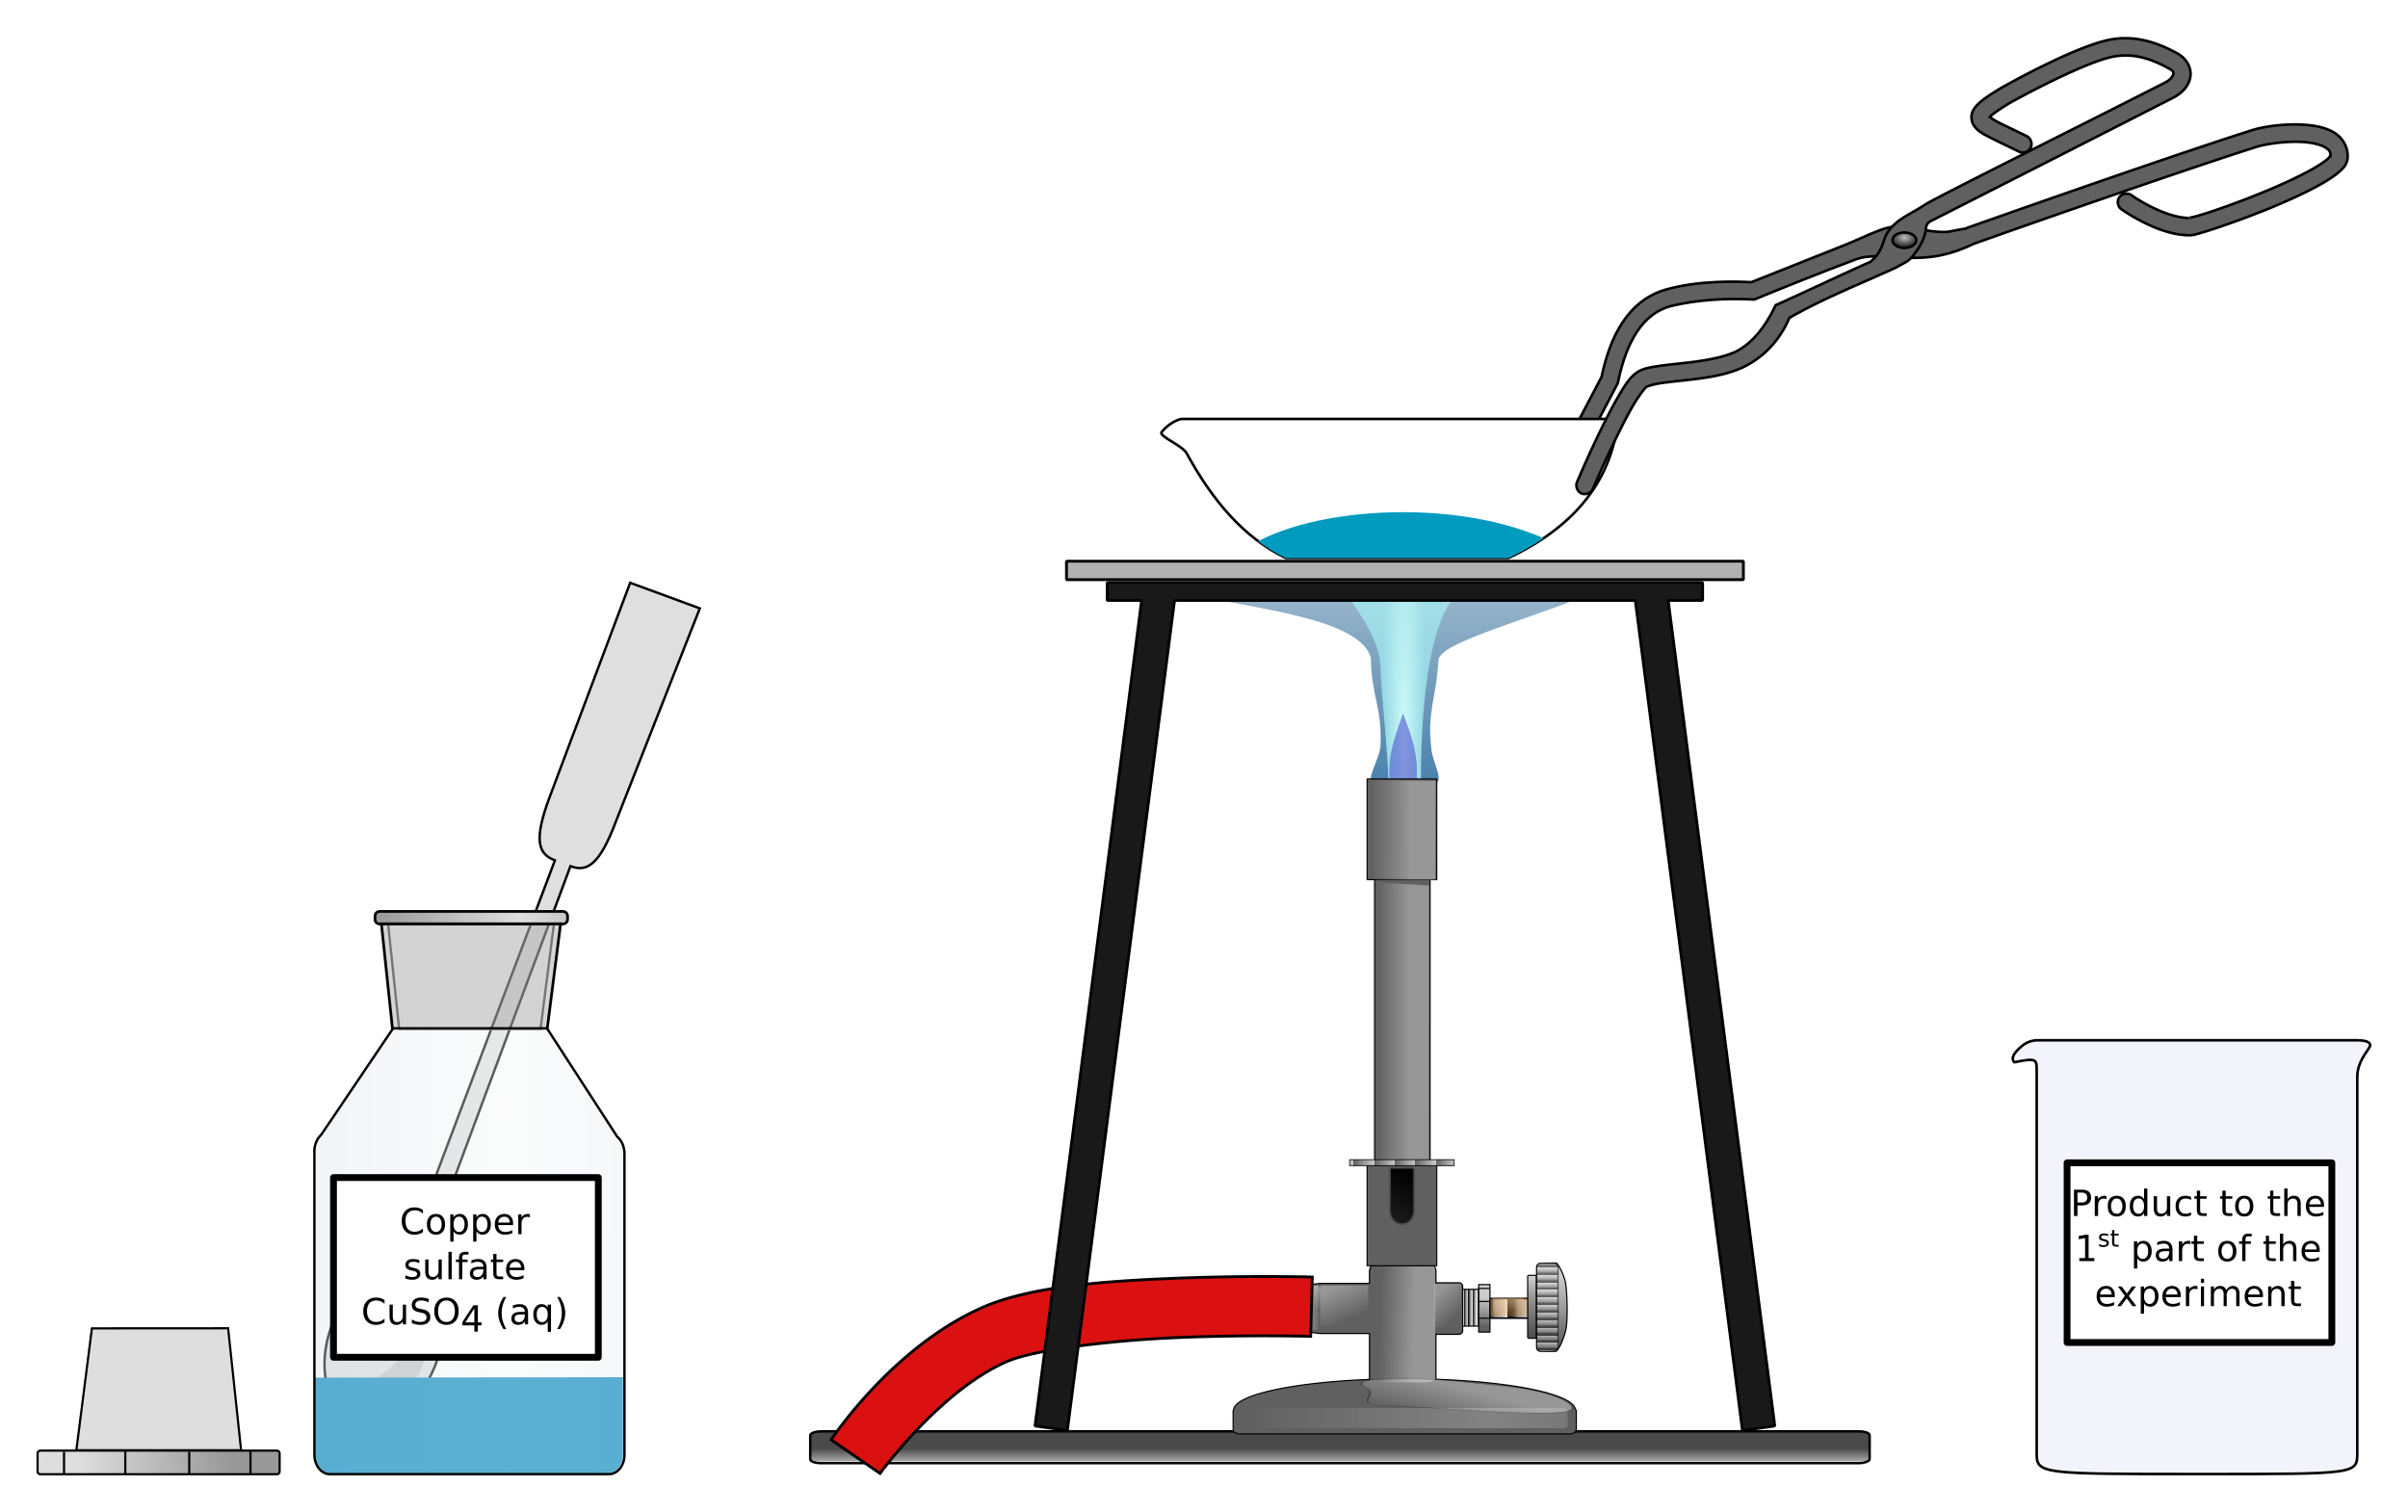 <svg xmlns="http://www.w3.org/2000/svg" xmlns:xlink="http://www.w3.org/1999/xlink" height="207mm" width="329.64mm" viewBox="0 0 1168.028 733.461"><defs><linearGradient id="H" y2="672.45" xlink:href="#a" gradientUnits="userSpaceOnUse" y1="727.69" gradientTransform="translate(17.314 -.505)" x2="655.71" x1="655.71"/><linearGradient id="a"><stop stop-color="#606060" offset="0"/><stop stop-color="#cacaca" stop-opacity=".944" offset="1"/></linearGradient><linearGradient id="c" x1="489.54" gradientUnits="userSpaceOnUse" y1="668.97" gradientTransform="matrix(1.055 0 0 1 -26.192 8.571)" x2="503.21" y2="696.47"><stop stop-color="#fff" offset="0"/><stop stop-color="#fff" stop-opacity="0" offset="1"/></linearGradient><linearGradient id="k" x1="265.74" spreadMethod="reflect" gradientUnits="userSpaceOnUse" y1="401.41" gradientTransform="translate(-305.71 408.04) scale(1.168)" x2="346.57" y2="400.4"><stop stop-color="#dce6ef" stop-opacity=".399" offset="0"/><stop stop-color="#f4f4f4" stop-opacity=".371" offset="1"/></linearGradient><linearGradient id="j" x1="115.78" spreadMethod="reflect" gradientUnits="userSpaceOnUse" y1="68.284" x2="155.91" y2="68.199"><stop stop-color="#989898" offset="0"/><stop stop-color="#dedede" offset="1"/></linearGradient><linearGradient id="f" x1="103.7" gradientUnits="userSpaceOnUse" x2="145.75" gradientTransform="translate(74)" y1="58.372" y2="58.372"><stop stop-color="#989898" offset="0"/><stop stop-color="#dedede" offset="1"/></linearGradient><linearGradient id="m" y2="698.3" spreadMethod="repeat" gradientUnits="userSpaceOnUse" y1="698.3" x2="603.07" x1="604.12"><stop stop-color="#131313" offset="0"/><stop stop-color="#2c2c2c" stop-opacity=".984" offset=".162"/><stop stop-color="#959595" stop-opacity=".973" offset=".469"/><stop stop-color="#c8c8c8" stop-opacity=".957" offset=".787"/><stop stop-color="#fcfcfc" stop-opacity=".944" offset="1"/></linearGradient><linearGradient id="o" y2="792.75" xlink:href="#a" spreadMethod="reflect" gradientUnits="userSpaceOnUse" y1="792.25" gradientTransform="translate(1.01)" x2="613.37" x1="406.89"/><linearGradient id="R" y2="701.65" gradientUnits="userSpaceOnUse" x2="523.95" gradientTransform="translate(-3.571 -2.857)" y1="701.69" x1="552.27"><stop stop-color="#fff" offset="0"/><stop stop-color="#fff" stop-opacity="0" offset="1"/></linearGradient><linearGradient id="q" y2="659.41" xlink:href="#a" spreadMethod="repeat" gradientUnits="userSpaceOnUse" y1="659.41" x2="346.99" x1="335.37"/><linearGradient id="l" y2="667.09" gradientUnits="userSpaceOnUse" x2="24.249" gradientTransform="matrix(2.271 0 0 .5 -668.18 479.81)" y1="652.41" x1="24.249"><stop stop-color="#4a4a4a" offset="0"/><stop stop-opacity=".498" stop-color="#4a4a4a" offset=".397"/><stop stop-opacity=".247" stop-color="#4a4a4a" offset=".175"/><stop stop-opacity="0" stop-color="#4a4a4a" offset="1"/></linearGradient><linearGradient id="s" y2="701.65" xlink:href="#b" gradientUnits="userSpaceOnUse" y1="702.36" gradientTransform="translate(-3.571 -2.857)" x2="526.03" x1="552.14"/><linearGradient id="L" y2="248.16" gradientUnits="userSpaceOnUse" y1="-288.27" x2="448.64" x1="449.91"><stop stop-color="#5a2f1f" stop-opacity=".213" offset="0"/><stop stop-color="#3c6f95" stop-opacity=".333" offset=".527"/><stop stop-color="#1c6298" stop-opacity=".803" offset="1"/></linearGradient><linearGradient id="u" y2="819.31" xlink:href="#b" gradientUnits="userSpaceOnUse" y1="694.3" x2="588.95" x1="682.99"/><linearGradient id="W" y2="735.08" gradientUnits="userSpaceOnUse" y1="656.95" x2="510.36" x1="555.5"><stop offset="0"/><stop stop-opacity="0" offset="1"/></linearGradient><linearGradient id="w" y2="696.47" xlink:href="#b" gradientUnits="userSpaceOnUse" y1="668.97" gradientTransform="matrix(1.055 0 0 1 -26.192 8.571)" x2="503.21" x1="489.54"/><linearGradient id="V" y2="632.76" spreadMethod="repeat" gradientUnits="userSpaceOnUse" x2="535.87" gradientTransform="matrix(.408 0 0 .445 326.84 370.46)" y1="632.71" x1="511.17"><stop stop-color="#606060" offset="0"/><stop stop-color="#cacaca" stop-opacity=".944" offset="1"/></linearGradient><linearGradient id="y" y2="696.47" xlink:href="#c" gradientUnits="userSpaceOnUse" y1="668.97" gradientTransform="matrix(1.055 0 0 1 -26.192 8.571)" x2="503.21" x1="489.54"/><linearGradient id="T" x1="552.27" xlink:href="#b" gradientUnits="userSpaceOnUse" y1="701.69" gradientTransform="translate(-3.571 -2.857)" x2="523.95" y2="701.65"/><linearGradient id="A" y2="661.43" xlink:href="#b" gradientUnits="userSpaceOnUse" y1="643.76" x2="349.01" x1="347.49"/><linearGradient id="I" y2="698.69" gradientUnits="userSpaceOnUse" x2="638.72" gradientTransform="translate(17.672 -.536)" y1="698.87" x1="658.82"><stop offset="0"/><stop stop-opacity="0" offset="1"/></linearGradient><linearGradient id="B" y2="688.45" xlink:href="#a" gradientUnits="userSpaceOnUse" y1="714.72" x2="613.16" x1="611.65"/><linearGradient id="C" y2="698.45" xlink:href="#d" spreadMethod="repeat" gradientUnits="userSpaceOnUse" y1="698.45" gradientTransform="matrix(1.945 0 0 .974 -578.94 17.914)" x2="617.56" x1="618"/><linearGradient id="d"><stop stop-color="#131313" offset="0"/><stop stop-color="#2c2c2c" stop-opacity=".984" offset=".251"/><stop stop-color="#959595" stop-opacity=".973" offset=".469"/><stop stop-color="#c8c8c8" stop-opacity=".957" offset=".787"/><stop stop-color="#fcfcfc" stop-opacity=".944" offset="1"/></linearGradient><linearGradient id="J" y2="709.81" xlink:href="#d" spreadMethod="repeat" gradientUnits="userSpaceOnUse" x2="646.76" gradientTransform="matrix(1.182 0 0 1.022 -99.996 -16.484)" y1="716.1" x1="646.76"/><linearGradient id="F" y2="702.53" gradientUnits="userSpaceOnUse" y1="680.18" gradientTransform="matrix(1.055 0 0 1 -26.192 8.571)" x2="496.54" x1="486.42"><stop stop-color="#fff" offset="0"/><stop stop-color="#fff" stop-opacity="0" offset="1"/></linearGradient><linearGradient id="b"><stop stop-color="#fff" offset="0"/><stop stop-color="#fff" stop-opacity=".498" offset=".5"/><stop stop-color="#fff" stop-opacity="0" offset="1"/></linearGradient><linearGradient id="G" y2="658.41" gradientUnits="userSpaceOnUse" y1="736.04" gradientTransform="translate(17.314)" x2="635.58" x1="635.43"><stop stop-color="#2f2f2f" offset="0"/><stop stop-color="#959595" stop-opacity=".973" offset=".605"/><stop stop-color="#c8c8c8" stop-opacity=".957" offset=".802"/><stop stop-color="#fcfcfc" stop-opacity=".944" offset="1"/></linearGradient><filter id="g" height="1.194" width="1.409" y="-.097" x="-.204" color-interpolation-filters="sRGB"><feGaussianBlur stdDeviation=".812"/></filter><filter id="E" height="1.233" width="1.202" y="-.116" x="-.101" color-interpolation-filters="sRGB"><feGaussianBlur stdDeviation="1.714"/></filter><filter id="z" height="1.213" width="1.062" y="-.106" x="-.031" color-interpolation-filters="sRGB"><feGaussianBlur stdDeviation="1.076"/></filter><filter id="P" height="1.233" width="1.202" y="-.116" x="-.101" color-interpolation-filters="sRGB"><feGaussianBlur stdDeviation="1.714"/></filter><filter id="Q" color-interpolation-filters="sRGB"><feGaussianBlur stdDeviation=".681"/></filter><filter id="x" color-interpolation-filters="sRGB"><feGaussianBlur stdDeviation="1.135"/></filter><filter id="S" color-interpolation-filters="sRGB"><feGaussianBlur stdDeviation=".194"/></filter><filter id="U" color-interpolation-filters="sRGB"><feGaussianBlur stdDeviation=".099"/></filter><filter id="v" height="1.233" width="1.202" y="-.116" x="-.101" color-interpolation-filters="sRGB"><feGaussianBlur stdDeviation="1.714"/></filter><filter id="t" height="1.287" width="1.06" y="-.143" x="-.03" color-interpolation-filters="sRGB"><feGaussianBlur stdDeviation="5.334"/></filter><filter id="r" color-interpolation-filters="sRGB"><feGaussianBlur stdDeviation=".681"/></filter><filter id="Z" color-interpolation-filters="sRGB"><feGaussianBlur stdDeviation=".491"/></filter><filter id="p" height="1.213" width="1.062" y="-.106" x="-.031" color-interpolation-filters="sRGB"><feGaussianBlur stdDeviation="1.076"/></filter><filter id="n" height="2.02" width="1.064" y="-.51" x="-.032" color-interpolation-filters="sRGB"><feGaussianBlur stdDeviation="3.649"/></filter><filter id="D" height="1.233" width="1.202" y="-.116" x="-.101" color-interpolation-filters="sRGB"><feGaussianBlur stdDeviation="1.714"/></filter><filter id="h" height="1" width="1" y="0" x="0" color-interpolation-filters="sRGB"><feGaussianBlur stdDeviation=".491" result="fbSourceGraphic"/><feColorMatrix values="0 0 0 -1 0 0 0 0 -1 0 0 0 0 -1 0 0 0 0 1 0" result="fbSourceGraphicAlpha" in="fbSourceGraphic"/><feTurbulence baseFrequency="1" seed="50" result="result1" numOctaves="3" type="fractalNoise"/><feColorMatrix type="luminanceToAlpha" result="result0" in="fbSourceGraphic"/><feColorMatrix values="1 0 0 0 0 0 1 0 0 0 0 0 1 0 0 0 0 0 0.7 0" result="result2"/><feComposite result="result3" in2="result2" in="result1"/><feColorMatrix values="1 0 0 0 0 0 1 0 0 0 0 0 1 0 0 0 0 0 5 -3.2" result="result91"/><feComposite operator="out" result="result4" in2="result91" in="fbSourceGraphic"/></filter><filter id="i" color-interpolation-filters="sRGB"><feGaussianBlur stdDeviation=".491"/></filter><filter id="e" color-interpolation-filters="sRGB"><feGaussianBlur stdDeviation=".077"/></filter><filter id="O" height="1.278" width="2.125" y="-.139" x="-.563" color-interpolation-filters="sRGB"><feGaussianBlur stdDeviation="3.853"/></filter><filter id="M" height="1.086" width="1.439" y="-.043" x="-.219" color-interpolation-filters="sRGB"><feGaussianBlur stdDeviation="2.819"/></filter><filter id="K" height="1.026" width="1.256" y="-.013" x="-.128" color-interpolation-filters="sRGB"><feGaussianBlur stdDeviation="3.074"/></filter><filter id="ac" height="1" width="1" y="0" x="0" color-interpolation-filters="sRGB"><feGaussianBlur stdDeviation=".491" result="fbSourceGraphic"/><feColorMatrix values="0 0 0 -1 0 0 0 0 -1 0 0 0 0 -1 0 0 0 0 1 0" result="fbSourceGraphicAlpha" in="fbSourceGraphic"/><feTurbulence baseFrequency="1" seed="50" result="result1" numOctaves="3" type="fractalNoise"/><feColorMatrix type="luminanceToAlpha" result="result0" in="fbSourceGraphic"/><feColorMatrix values="1 0 0 0 0 0 1 0 0 0 0 0 1 0 0 0 0 0 0.7 0" result="result2"/><feComposite result="result3" in2="result2" in="result1"/><feColorMatrix values="1 0 0 0 0 0 1 0 0 0 0 0 1 0 0 0 0 0 5 -3.2" result="result91"/><feComposite operator="out" result="result4" in2="result91" in="fbSourceGraphic"/></filter><filter id="ad" color-interpolation-filters="sRGB"><feGaussianBlur stdDeviation=".491"/></filter><filter id="Y" height="1" width="1" y="0" x="0" color-interpolation-filters="sRGB"><feGaussianBlur stdDeviation=".491" result="fbSourceGraphic"/><feColorMatrix values="0 0 0 -1 0 0 0 0 -1 0 0 0 0 -1 0 0 0 0 1 0" result="fbSourceGraphicAlpha" in="fbSourceGraphic"/><feTurbulence baseFrequency="1" seed="50" result="result1" numOctaves="3" type="fractalNoise"/><feColorMatrix type="luminanceToAlpha" result="result0" in="fbSourceGraphic"/><feColorMatrix values="1 0 0 0 0 0 1 0 0 0 0 0 1 0 0 0 0 0 0.7 0" result="result2"/><feComposite result="result3" in2="result2" in="result1"/><feColorMatrix values="1 0 0 0 0 0 1 0 0 0 0 0 1 0 0 0 0 0 5 -3.2" result="result91"/><feComposite operator="out" result="result4" in2="result91" in="fbSourceGraphic"/></filter><radialGradient id="aa" gradientUnits="userSpaceOnUse" cy="269.32" cx="257.02" gradientTransform="matrix(1 0 0 .661 0 91.915)" r="4.091"><stop stop-color="#bfbfbf" offset="0"/><stop stop-color="#323232" stop-opacity=".938" offset="1"/></radialGradient><radialGradient id="N" gradientUnits="userSpaceOnUse" cy="171.54" cx="448.55" gradientTransform="matrix(1.189 -0 .004 13.862 -84.572 -2163.6)" r="16.145"><stop stop-color="#d1fdf8" offset="0"/><stop stop-color="#a9f7f9" stop-opacity=".64" offset="1"/></radialGradient><clipPath id="ab" clipPathUnits="userSpaceOnUse"/><clipPath id="X" clipPathUnits="userSpaceOnUse"><path stroke-linejoin="bevel" d="M-133.49 505.76c10.678 19.61 23.731 35.1 41.226 43.555H.203c25.971-12.29 42.648-30.59 45.654-57.77h-181.21c-1.145-.084-5.668 1.704-8.618 5.59-.618 1.819 8.53 5.346 10.481 8.618z" stroke="#000" stroke-width="1.079" fill="#fff"/></clipPath></defs><g stroke="#000"><path d="M104.99 95.344l37.668-.024 4.3-33.492H101.4z" fill-opacity=".73" transform="matrix(-1.754 0 0 -1.765 294.803 812.666)" filter="url(#e)" stroke-width=".602" fill="#d2d2d2"/><path d="M165.14 55.127h64.992c.424 0 .766.342.766.766v4.959a.764.764 0 01-.766.766h-64.99a.764.764 0 01-.766-.766v-4.96c0-.423.342-.765.766-.765z" stroke-width=".6" fill="url(#f)" transform="rotate(180 212.88 406.25) scale(1.765)"/><g stroke-width=".601" fill="none"><path d="M121.491 714.806v-10.722M91.788 715.03v-10.722M60.779 714.806v-10.722M31.058 715.03v-10.722" stroke-width="1.061"/></g></g><path d="M306.191 282.916l-.516-.194-38.98 103.727c-7.93 21.103-5.74 27.846 2.475 30.93l-75.896 201.095c-8.985-3.377-25.59 4.903-32.866 25.96-6.058 17.533-3.376 37.7 11.44 43.302s31.454-6.35 38.889-24.387c8.22-19.945.938-37.945-9.007-41.696L276.698 420.2c8.046 3.028 14.136-.604 22.066-21.707l40.69-103.36z" stroke="#000" stroke-linecap="round" stroke-width="1.183" fill="#dfdfdf"/><path opacity=".636" d="M192.37 264.34c-.903-.339-1.758-.91-2.512-1.696-.754-.785-1.407-1.783-1.905-2.974-1.992-4.765-.753-10.812 2.767-13.508.88-.674 1.82-1.075 2.764-1.223.946-.147 2.026-.288 2.8.298 1.17.886-1.995 2.225-3.761 3.997-1.458 2.553-1.448 3.699-1.114 6.258.152 1.167 4.537 6.89 5.013 8.403.031 1.404-2.021 1.186-4.052.445z" transform="matrix(-2.6 -.977 -1.064 2.832 962.399 123.26)" filter="url(#g)" fill="#979797"/><g transform="matrix(1.162 0 0 1.168 281.45 27.35)" filter="url(#h)" fill="#0088be"><path d="M17.837 548.6v32.022c0 4.448-2.89 8.029-6.48 8.029h-115.84c-3.589 0-6.479-3.581-6.479-8.029v-31.843" filter="url(#i)"/></g><path d="M193.618 499.206h68.578l6.461-50.801H188.27z" fill-opacity=".282" stroke="#5d5d5d" stroke-width="1.122" fill="#f4f4f4"/><path d="M117.43 66.561h50.363c.708 0 1.277.57 1.277 1.277v.893c0 .707-.57 1.277-1.277 1.277h-50.36c-.708 0-1.277-.57-1.277-1.277v-.893c0-.708.57-1.277 1.277-1.277z" stroke="#000" stroke-width=".746" fill="url(#j)" transform="translate(-23.11 324.68) scale(1.765)"/><path d="M190.354 498.936h75.11l6.462-50.801h-86.919z" fill-opacity=".407" stroke="#000" stroke-width="1.316" fill="#9a9a9a"/><path d="M118.3 768.9l33.835 52.198s3.433 2.509 3.483 8.066v146.23c0 5.194-3.374 9.376-7.566 9.376H12.782c-4.192 0-7.566-4.182-7.566-9.376v-146.23c-.373-6.143 3.252-8.988 3.252-8.988l34.683-51.35" stroke="#000" stroke-linecap="round" stroke-width="1.168" fill="url(#k)" transform="translate(147.29 -269.6)"/><g transform="translate(-316.31 -399.56) scale(1.168)"><rect stroke-linejoin="round" fill-rule="evenodd" ry="0" height="74.642" width="109.98" stroke="#000" stroke-linecap="round" y="831.2" x="409.31" stroke-width="2.828" fill="#fff"/></g><path d="M201.1 585.74c-1.93 0-3.45.59-4.56 1.78-1.11 1.18-1.67 2.79-1.67 4.84s.56 3.66 1.67 4.85c1.11 1.18 2.63 1.76 4.56 1.76.75 0 1.46-.1 2.14-.3.67-.21 1.32-.52 1.92-.93v-1.8c-.58.54-1.2.95-1.86 1.22-.66.26-1.36.4-2.1.4-1.46 0-2.57-.45-3.35-1.34-.77-.89-1.16-2.18-1.16-3.86s.39-2.97 1.16-3.86c.78-.89 1.89-1.34 3.35-1.34.74 0 1.44.13 2.1.4s1.28.67 1.86 1.21v-1.82c-.59-.4-1.23-.7-1.91-.9-.67-.21-1.39-.31-2.15-.31zm10.38 3.19c-1.37 0-2.45.44-3.23 1.33-.77.89-1.16 2.12-1.16 3.69s.39 2.8 1.16 3.69c.78.89 1.86 1.33 3.23 1.33s2.44-.44 3.23-1.33c.78-.89 1.17-2.12 1.17-3.69s-.39-2.8-1.17-3.69c-.79-.89-1.86-1.33-3.23-1.33zm11.57 0c-.7 0-1.3.14-1.81.42-.5.27-.92.69-1.25 1.26v-1.45h-1.58v13.21h1.58v-5.08c.33.57.75 1 1.25 1.27.51.28 1.11.41 1.81.41 1.16 0 2.11-.46 2.83-1.38.73-.92 1.09-2.13 1.09-3.64 0-1.5-.36-2.72-1.09-3.64-.72-.92-1.67-1.38-2.83-1.38zm11.11 0c-.7 0-1.3.14-1.81.42-.5.27-.92.69-1.25 1.26v-1.45h-1.58v13.21h1.58v-5.08c.33.57.75 1 1.25 1.27.51.28 1.11.41 1.81.41 1.16 0 2.11-.46 2.83-1.38.73-.92 1.09-2.13 1.09-3.64 0-1.5-.36-2.72-1.09-3.64-.72-.92-1.67-1.38-2.83-1.38zm10.54 0c-1.44 0-2.58.46-3.43 1.38-.84.92-1.26 2.16-1.26 3.73 0 1.51.44 2.71 1.33 3.6s2.1 1.33 3.63 1.33c.61 0 1.21-.06 1.8-.18.6-.13 1.17-.31 1.74-.55v-1.49c-.56.3-1.12.52-1.69.67s-1.15.22-1.76.22c-1.04 0-1.85-.28-2.44-.84-.58-.57-.91-1.4-.97-2.48h7.23v-.77c0-1.43-.38-2.55-1.13-3.38s-1.77-1.24-3.05-1.24zm11.5 0c-.76 0-1.4.14-1.93.42s-.96.71-1.29 1.29v-1.48h-1.58v9.57h1.58v-5.04c0-1.09.23-1.92.71-2.49.47-.58 1.16-.87 2.05-.87.25 0 .47.02.68.07s.41.12.58.23l-.01-1.62c-.16-.03-.3-.05-.43-.06s-.25-.02-.36-.02zm-33.53 1.31c.83 0 1.48.33 1.95.99.48.66.72 1.56.72 2.72s-.24 2.07-.72 2.73c-.47.65-1.12.98-1.95.98s-1.49-.33-1.97-.98c-.47-.66-.71-1.57-.71-2.73s.24-2.06.71-2.72c.48-.66 1.14-.99 1.97-.99zm11.11 0c.83 0 1.48.33 1.95.99.48.66.72 1.56.72 2.72s-.24 2.07-.72 2.73c-.47.65-1.12.98-1.95.98s-1.49-.33-1.97-.98c-.47-.66-.71-1.57-.71-2.73s.24-2.06.71-2.72c.48-.66 1.14-.99 1.97-.99zm-22.3.02c.84 0 1.5.33 1.99 1 .49.66.74 1.56.74 2.69 0 1.14-.25 2.04-.74 2.7s-1.15.99-1.99.99c-.85 0-1.52-.32-2.01-.98-.48-.66-.72-1.56-.72-2.71 0-1.14.24-2.04.73-2.7s1.16-.99 2-.99zm33.23 0c.78 0 1.4.26 1.87.77s.71 1.2.72 2.06l-5.6.01c.08-.9.38-1.6.9-2.1.53-.49 1.24-.74 2.11-.74zm-27.18 17.05v13.29h1.58v-13.29h-1.58zm8.21 0c-1.07 0-1.86.24-2.35.73-.5.49-.75 1.26-.75 2.33v.66h-1.5v1.22h1.5v8.35h1.58v-8.35h2.59v-1.22h-2.59v-.84c0-.6.11-1.01.33-1.23.22-.23.61-.35 1.18-.35h1.5v-1.3h-1.49zm13.51 1v2.72h-1.16v1.22h1.16v5.2c0 1.2.23 2.02.69 2.48.46.45 1.3.67 2.51.67h1.61v-1.31h-1.61c-.66 0-1.09-.11-1.31-.34-.21-.22-.31-.72-.31-1.5v-5.2h3.23v-1.22h-3.23v-2.72h-1.58zm-38.91 2.49c-1.17 0-2.08.25-2.72.74-.63.49-.95 1.18-.95 2.08 0 .74.21 1.33.64 1.75.44.42 1.14.74 2.12.94l.54.13c.98.21 1.61.43 1.89.66.29.23.44.55.44.98 0 .46-.2.82-.6 1.08-.4.25-.97.38-1.71.38-.55 0-1.11-.08-1.68-.23a8.57 8.57 0 01-1.71-.68v1.62c.61.2 1.2.35 1.75.45.56.1 1.09.15 1.61.15 1.23 0 2.19-.26 2.89-.78.71-.52 1.06-1.22 1.06-2.11 0-.78-.23-1.38-.71-1.82-.46-.44-1.26-.78-2.37-1.02l-.54-.11c-.84-.19-1.41-.39-1.68-.59-.28-.21-.42-.5-.42-.87 0-.48.19-.83.58-1.07s.98-.36 1.76-.36c.51 0 1.01.06 1.49.17.47.11.93.28 1.38.51v-1.49c-.43-.17-.91-.29-1.42-.38s-1.06-.13-1.64-.13zm31.56 0c-.52 0-1.04.06-1.58.17s-1.1.28-1.68.5v1.45c.48-.26.98-.46 1.5-.59s1.05-.2 1.59-.2c.86 0 1.53.2 2 .6.48.4.72.95.72 1.68v.15h-2.2c-1.43 0-2.51.27-3.23.82s-1.08 1.36-1.08 2.44c0 .92.29 1.66.86 2.21.58.55 1.36.82 2.34.82.78 0 1.43-.14 1.97-.41.53-.28.98-.71 1.34-1.29v1.45h1.57v-5.46c0-1.46-.34-2.54-1.02-3.26-.69-.72-1.72-1.08-3.1-1.08zm18.25 0c-1.44 0-2.58.46-3.43 1.39-.84.91-1.26 2.16-1.26 3.72 0 1.52.44 2.72 1.33 3.61.9.89 2.11 1.33 3.63 1.33.61 0 1.21-.06 1.8-.19.6-.12 1.18-.31 1.74-.54v-1.49c-.56.3-1.12.52-1.69.66-.57.15-1.15.23-1.75.23-1.05 0-1.86-.28-2.45-.85-.58-.57-.9-1.39-.97-2.48h7.23v-.77c0-1.42-.38-2.55-1.13-3.37-.75-.83-1.76-1.25-3.05-1.25zm-43.89.23v5.8c0 1.31.29 2.31.86 2.99.57.69 1.4 1.03 2.5 1.03.67 0 1.25-.14 1.75-.42.51-.28.95-.72 1.34-1.3v1.47h1.57v-9.57h-1.57v5.43c0 .93-.25 1.67-.75 2.21-.49.54-1.16.81-2.01.81-.7 0-1.23-.22-1.59-.67-.35-.46-.53-1.14-.53-2.04v-5.74h-1.57zm43.91 1.1c.77 0 1.39.26 1.86.77.47.52.71 1.2.72 2.06l-5.6.01c.08-.9.38-1.6.9-2.09.53-.5 1.24-.75 2.12-.75zm-17.28 3.66h1.56v.35c0 1.03-.26 1.85-.79 2.47s-1.23.93-2.1.93c-.63 0-1.13-.17-1.5-.49-.37-.33-.55-.78-.55-1.34 0-.7.25-1.19.74-1.48s1.37-.44 2.64-.44zm11.34 13.41c-.86 1.34-1.5 2.66-1.93 3.95a12.24 12.24 0 00-.63 3.83c0 1.28.21 2.56.63 3.86.43 1.29 1.07 2.61 1.93 3.95h1.36c-.75-1.31-1.32-2.61-1.7-3.89-.37-1.3-.55-2.6-.55-3.92 0-1.31.18-2.61.55-3.89.37-1.29.94-2.58 1.7-3.89h-1.36zm26.02 0c.75 1.31 1.32 2.6 1.69 3.89.37 1.28.56 2.58.56 3.89 0 1.32-.19 2.62-.56 3.92-.37 1.28-.94 2.58-1.69 3.89h1.36c.86-1.34 1.5-2.66 1.92-3.95.42-1.3.64-2.58.64-3.86 0-1.27-.22-2.55-.64-3.83-.42-1.29-1.06-2.61-1.92-3.95h-1.36zm-87.81.29c-1.93 0-3.45.59-4.56 1.78-1.12 1.18-1.67 2.79-1.67 4.84s.55 3.66 1.67 4.85c1.11 1.18 2.63 1.76 4.56 1.76.75 0 1.46-.1 2.13-.3.68-.21 1.32-.52 1.93-.93v-1.8c-.58.54-1.2.95-1.87 1.22-.65.26-1.35.4-2.09.4-1.46 0-2.57-.45-3.35-1.34-.77-.89-1.16-2.18-1.16-3.86s.39-2.97 1.16-3.86c.78-.89 1.89-1.34 3.35-1.34.74 0 1.44.13 2.09.4.67.27 1.29.67 1.87 1.21v-1.82c-.59-.4-1.23-.7-1.91-.9-.67-.21-1.39-.31-2.15-.31zm21.76 0c-1.39 0-2.49.32-3.29.97-.79.65-1.19 1.54-1.19 2.67 0 .97.29 1.73.87 2.28.57.55 1.51.95 2.79 1.21l1.05.2c.88.18 1.51.44 1.89.8.39.35.58.84.58 1.47 0 .71-.26 1.26-.8 1.65s-1.3.58-2.28.58c-.65 0-1.31-.1-1.98-.29-.68-.2-1.36-.5-2.06-.89v1.77c.72.27 1.43.47 2.11.61s1.32.2 1.93.2c1.6 0 2.81-.31 3.64-.95s1.25-1.58 1.25-2.81c0-1.04-.31-1.87-.93-2.48-.61-.62-1.56-1.06-2.84-1.3l-1.05-.21c-.94-.18-1.59-.41-1.93-.69-.33-.3-.5-.72-.5-1.29 0-.67.25-1.19.76-1.55.51-.37 1.24-.55 2.18-.55.54 0 1.1.08 1.68.23s1.2.39 1.86.7v-1.68c-.65-.22-1.29-.38-1.91-.49s-1.23-.16-1.83-.16zm12.38 0c-1.8 0-3.23.6-4.31 1.8-1.07 1.2-1.61 2.8-1.61 4.82s.54 3.63 1.61 4.82c1.08 1.2 2.51 1.79 4.31 1.79 1.78 0 3.21-.59 4.29-1.79 1.07-1.2 1.6-2.81 1.6-4.82 0-2.02-.53-3.62-1.6-4.82-1.08-1.2-2.51-1.8-4.29-1.8zm0 1.4c1.25 0 2.24.47 2.97 1.4.73.94 1.1 2.21 1.1 3.82s-.37 2.88-1.1 3.81c-.73.94-1.72 1.4-2.97 1.4-1.26 0-2.26-.46-3-1.4-.73-.93-1.1-2.2-1.1-3.81s.37-2.88 1.1-3.82c.74-.93 1.74-1.4 3-1.4zm35.43 1.79c-.51 0-1.04.05-1.58.17-.54.11-1.1.27-1.67.49v1.45a6.555 6.555 0 013.09-.78c.86 0 1.52.2 2 .6.48.39.72.95.72 1.67v.16h-2.21c-1.43 0-2.51.27-3.23.82-.72.54-1.08 1.35-1.08 2.43 0 .92.29 1.66.87 2.21s1.36.82 2.34.82c.77 0 1.43-.13 1.96-.41.54-.27.99-.7 1.35-1.28v1.45h1.57v-5.46c0-1.46-.34-2.55-1.03-3.27-.68-.71-1.71-1.07-3.1-1.07zm10.61 0c-1.16 0-2.1.46-2.83 1.38s-1.09 2.14-1.09 3.64c0 1.51.36 2.72 1.09 3.64s1.67 1.38 2.83 1.38c.7 0 1.31-.13 1.81-.41.5-.27.92-.7 1.25-1.27v5.08h1.58v-13.21h-1.58v1.45c-.33-.57-.75-.99-1.25-1.26-.5-.28-1.11-.42-1.81-.42zm-73.67.23v5.79c0 1.32.29 2.32.85 3 .57.68 1.41 1.02 2.51 1.02.67 0 1.25-.13 1.75-.41.51-.29.95-.72 1.33-1.3v1.47h1.57v-9.57h-1.57v5.42c0 .94-.25 1.68-.74 2.22s-1.16.81-2.01.81c-.71 0-1.23-.23-1.59-.68-.35-.45-.53-1.13-.53-2.04v-5.73h-1.57zm40.67.31l-5.31 8.08v1.67h5.76v3.01h1.72v-3.01h1.82v-1.43h-1.82v-8.32h-2.17zm33.38.77c.83 0 1.49.33 1.96.99.48.66.72 1.56.72 2.72s-.24 2.07-.72 2.73c-.47.65-1.13.98-1.96.98s-1.49-.33-1.96-.98c-.48-.66-.71-1.57-.71-2.73s.23-2.06.71-2.72c.47-.66 1.13-.99 1.96-.99zm-32.93.73v6.82h-4.36l4.36-6.82zm22.93 2.95h1.57v.35c0 1.02-.27 1.85-.8 2.47-.52.61-1.22.92-2.09.92-.63 0-1.14-.16-1.51-.49-.36-.33-.54-.77-.54-1.33 0-.7.24-1.2.73-1.49s1.37-.43 2.64-.43z"/><g transform="matrix(2 0 0 2 -289.43 -909.18)"><rect stroke-linejoin="round" transform="scale(-1 1)" rx="2.529" ry=".947" height="7.702" width="256.94" stroke="#000" stroke-linecap="round" y="801.79" x="-598.16" stroke-width=".592" fill="url(#l)"/><path style="block-progression:tb;text-transform:none;text-indent:0" d="M603.79 509.65c-2.057-.09-7.785 2.828-11.932 4.478-9.38 3.731-15.642 6.2-22.388 8.909-3.09-.163-12.553-.545-20.772 1.8-4.492 1.282-7.975 4.179-10.479 7.963-2.448 3.7-4.03 8.252-5.078 13.225-3.75 7.214-5.55 10.406-11.263 21.765-.495.979-.056 2.32.923 2.816.98.495 2.32.055 2.816-.924 5.757-11.446 7.506-14.537 11.356-21.949l.116-.253.069-.3c.976-4.763 2.467-8.928 4.547-12.072 2.08-3.143 4.66-5.266 8.124-6.254 6.634-1.6 13.553-1.963 20.357-1.616 8.111-3.34 16.54-6.689 23.773-9.417 2.45-.922 3.19-1.036 7.801-1.14l2.7-6.776c-.153-.165-.375-.241-.669-.254z" stroke="#000" stroke-width=".63" fill="#606060" color="#000"/><g fill-rule="evenodd" transform="translate(330.17 572.78) scale(.285)"><rect stroke-linejoin="round" rx="0" ry="0" height="31.315" width="17.93" stroke="#000" y="682.65" x="590.43" fill="url(#m)"/><path stroke-linejoin="round" d="M520.19 660.44c-3.06 0-5.5 3.261-5.5 7.313v9.843h-41.938l-100.53 12c-1.371.164-2.5 1.36-2.5 3.063v12.5c0 1.702 1.129 2.898 2.5 3.062l100.03 12h42.438v39.125c-64.779 2.494-113.74 12.92-115.53 25.531a3.461 3.461 0 00-.5 1.782v14.844c0 2.37 2.471 4.28 5.531 4.28h281c3.06 0 5.531-1.91 5.531-4.28v-14.844c0-.851-.326-1.617-.875-2.282-3.06-12.58-53.12-22.91-118.59-25.15v-38.28h19.688c1.688 0 3.032-1.418 3.032-3.157v-37.562c0-1.738-1.344-3.125-3.032-3.125h-19.688v-9.344c0-4.05-2.47-7.312-5.53-7.312h-45.532z" stroke="#000" fill="#606060"/><rect opacity=".59" rx="3.045" ry="3.138" height="17.173" filter="url(#n)" width="274.76" y="783.66" x="408.61" fill="url(#o)"/><path opacity=".59" d="M320.42 643.29l95.247 10c1.678.176 3.045 1.4 3.045 3.138v11.968c0 1.738-1.367 2.962-3.045 3.138l-95.247 10c-1.678.176-3.045-1.4-3.045-3.138v-31.968c0-1.738 1.367-3.314 3.045-3.138z" transform="matrix(-1 0 0 1 788.42 35.86)" filter="url(#p)" fill="url(#q)"/><path opacity=".59" d="M523.05 662.36h33.615c4.062 0 7.333 1.4 7.333 3.138v82.295c0 1.739-3.27 3.138-7.333 3.138h-33.61c-4.062 0-7.333-1.4-7.333-3.138v-82.295c0-1.738 3.27-3.138 7.333-3.138z" transform="matrix(1.13 0 0 1.135 -66.742 -90.496)" filter="url(#r)" fill="url(#s)"/><path opacity=".59" d="M764.46 716.17c-22.695 36.562-158.27 63.733-180.77 73.409-52.024 22.374 3.426-25.295 3.426-42.85s16.078-29.721 73.255-53.684c24.268-10.171 54.22-12.616 78.617-16.234 31.238-4.632 39.242 17.179 25.474 39.359z" transform="matrix(1.102 .161 .662 .366 -629.02 398.97)" filter="url(#t)" stroke="#000" fill="url(#u)"/><rect opacity=".59" ry="0" rx="0" transform="matrix(1 0 0 .973 0 19.579)" height="35.357" filter="url(#v)" width="40.82" y="678.08" x="472.75" fill="url(#w)"/><path opacity=".59" d="M470.54 678.08h43.036v35.357h-43.04z" transform="matrix(.524 0 0 1.04 323.5 -27.237)" filter="url(#x)" fill="url(#y)"/><path opacity=".59" d="M320.42 643.29l95.247 10c1.678.176 3.045 1.4 3.045 3.138v11.968c0 1.738-1.367 2.962-3.045 3.138l-95.247 10c-1.678.176-3.045-1.4-3.045-3.138v-31.968c0-1.738 1.367-3.314 3.045-3.138z" transform="matrix(-1 0 0 1 790.12 35.891)" filter="url(#z)" fill="url(#A)"/><path stroke-linejoin="round" stroke="#000" fill="url(#B)" d="M607.61 678.61h9.596v40.406h-9.596z"/><path stroke-linejoin="round" stroke="#000" stroke-width="1.377" fill="url(#C)" d="M617.46 690.44h32.414v16.733H617.46z"/><rect opacity=".59" ry="0" rx="0" transform="matrix(.269 0 0 .729 467.58 189.55)" height="35.357" filter="url(#D)" width="40.82" y="678.08" x="472.75" fill="url(#y)"/></g><g stroke="#000" stroke-width=".991" fill="none"><path d="M503.164 774.345h2.756M503.275 770.284h2.756M503.17 767.12h2.755" stroke-width=".282"/></g><g fill-rule="evenodd" transform="matrix(.281 0 0 .267 332.542 585.054)"><rect opacity=".59" ry="0" rx="0" transform="matrix(.646 0 0 .394 314.86 423.68)" height="35.357" filter="url(#E)" width="40.82" y="678.08" x="472.75" fill="url(#F)"/><path d="M617.68 690.7h34.076v16.302H617.68z" fill-opacity=".317" fill="#e28f2d"/></g><g fill-rule="evenodd" transform="translate(330.17 572.78) scale(.285)"><path stroke-linejoin="round" d="M650.23 670.76h6.463v53.538h-6.46c-.51 0-.92-.432-.92-.97V671.73c0-.538.41-.97.92-.97z" stroke="#000" stroke-width=".974" fill="url(#G)"/><path d="M660.27 660.43l13.061-.179c1.872-.025 6.932 10.088 8.202 17.026 1.27 6.938 2.264 31.396.104 40.482-2.16 9.086-6.742 17.671-8.614 17.671H660.27a3.373 3.373 0 01-3.38-3.38v-68.24c0-1.872 1.507-3.354 3.38-3.38z" stroke="#000" fill="url(#H)"/><rect opacity=".563" stroke-linejoin="round" rx="3.564" ry="3.284" height="74.856" width="17.732" stroke="url(#I)" y="660.37" x="657.39" stroke-width="1.099" fill="url(#J)"/></g><path d="M425.36 247.36c16.359-.183 34.149-.847 49.286-.357 9.872.32-.537-17.702-1.786-27.5-4.279-33.577 3.835-43.278 5.839-77.211.844-14.287 67.383-31.81 120.9-53.094h-315.57c38.26 9.491 128.75 18.019 137.12 51.292.418 32.385 9.931 42.778 8.168 75.118-.612 11.208-15.182 31.878-3.958 31.753z" filter="url(#K)" fill="url(#L)" transform="matrix(.285 0 0 .285 357.16 574.163)"/><path d="M448.5 89.672c5.384-.12 35.845-.996 43.649-.996-30.925 35.321-28.229 158.1-28.229 158.1l-27.874-.505c-.589-30.66-6.194-74.422-6.742-98.502-.493-21.661-16.437-43.645-27.345-59.096 9.586 0 41.62.996 46.542.996z" filter="url(#M)" fill="url(#N)" transform="matrix(.285 0 0 .285 357.16 574.163)"/><path opacity=".898" d="M448.92 155.46c-4.19 25.382-8.219 46.508-8.219 72.601 0 6.88.259 13.416.719 19.312h15.031c.46-5.896.687-12.432.687-19.312 0-26.092-3.676-46.472-8.218-72.601z" fill-rule="evenodd" fill-opacity=".806" transform="matrix(.408 0 0 .193 301.857 597.62)" filter="url(#O)" fill="#555ed0"/><path style="text-indent:0;block-progression:tb;text-decoration-line:none;text-transform:none" d="M453.54 764.23a544.055 544.055 0 00-22.278.37c-17.095.65-36.059 1.78-48.208 7.102-21.965 9.624-36.761 32.123-36.761 32.123l11.863 8.166s14.44-19.987 30.675-27.101c6.95-3.046 26.419-5.287 42.97-5.916 16.551-.63 30.783-.231 30.783-.231l.4-14.39s-3.647-.101-9.444-.124z" stroke="#000" stroke-width=".69" fill="#db1111" color="#000"/><g stroke-linejoin="bevel" stroke="#000" color="#000"><path stroke-width=".69" fill="#b1b1b1" d="M403.37 590.72h164.166v4.474H403.37z"/><path d="M413.245 595.902v4.335h8.35l-25.852 200.24 7.842 1.106 25.991-201.344h111.748l25.992 201.344 7.842-1.106-25.853-200.24h8.35v-4.335h-144.41z" stroke-width=".68" fill="#191919"/></g><rect opacity=".59" ry="0" fill-rule="evenodd" rx="0" transform="matrix(.285 0 0 .277 330.32 579.03)" height="35.357" filter="url(#P)" width="40.82" y="678.08" x="472.75" fill="url(#w)"/><g fill-rule="evenodd"><path stroke-linejoin="bevel" d="M478.107 667.945h13.443v93.693l-13.442-.002z" stroke="#000" fill="#606060" stroke-width=".285"/><path stroke-linejoin="round" stroke="#050505" stroke-width=".28" fill="#606060" d="M476.285 643.545h16.885v24.412h-16.885z"/><path opacity=".59" d="M523.05 662.36l42.491.668c.086 13.05-.295 69.2-.228 87.904H523.05c-4.062 0-5.32-.483-5.313-2.221l.367-84.628c.008-1.739.885-1.786 4.946-1.722z" transform="matrix(.348 0 0 .273 296.081 463.003)" filter="url(#Q)" fill="url(#R)"/><path opacity=".59" d="M523.05 662.36l42.491.668c.086 13.05-.295 69.2-.228 87.904H523.05c-4.062 0-5.32-.483-5.313-2.221l.367-84.628c.008-1.739.885-1.786 4.946-1.722z" transform="matrix(.281 0 0 1.042 332.377 -21.505)" filter="url(#S)" fill="url(#T)"/><path stroke-linejoin="round" stroke="#050505" stroke-width=".28" fill="#606060" d="M476.285 737.216h16.885v24.412h-16.885z"/></g><g><path opacity=".59" d="M523.05 662.36l42.491.668c.086 13.05-.295 69.2-.228 87.904H523.05c-4.062 0-5.32-.483-5.313-2.221l.367-84.628c.008-1.739.885-1.786 4.946-1.722z" fill-rule="evenodd" transform="matrix(.349 0 0 .268 295.783 560.204)" filter="url(#U)" fill="url(#T)"/><path stroke-linejoin="round" fill-rule="evenodd" stroke="#000" stroke-width=".369" fill="url(#V)" d="M523.3 650.88h51.441v2.815H523.3z" transform="matrix(.493 0 0 .514 214.05 401.33)"/><path d="M543.68 654.7c-.325 0-.581.374-.581.844v19.085c0 .043.007.084.011.125.002.015-.002.031 0 .046-.005.106-.023.21-.023.319 0 3.46 2.69 6.258 5.996 6.258 3.307 0 5.985-2.799 5.985-6.258 0-.108-.018-.213-.023-.32.002-.014-.002-.03 0-.045.004-.041.011-.082.011-.125v-19.085c0-.47-.256-.844-.58-.844H543.68z" stroke="#4d4d4d" stroke-width=".863" fill="url(#W)" transform="matrix(.493 0 0 .514 214.05 401.33)"/></g><path style="block-progression:tb;text-transform:none;text-indent:0" d="M700.26 484.79c-3.708.092-7.23.697-9.463 1.408-21.8 6.94-68.917 23.634-68.917 23.634a2.093 2.093 0 00-.416.208c-1.13.176-2.402.399-3.57.646-2.537.546-6.855-.386-6.855-.386l-3.885 6.78c6.52.325 11.277-.988 16.18-3.324.245-.117 47.154-16.696 68.731-23.565 2.134-.68 7.386-1.473 11.586-1.131 2.1.17 3.943.642 4.986 1.27.985.591 1.302.99 1.27 2.03-.04-.024-.225.405-.809.9-.778.661-2.037 1.482-3.577 2.355-3.08 1.745-7.3 3.69-11.61 5.47a207.84 207.84 0 01-12.186 4.592 91.273 91.273 0 01-4.362 1.362c-.981.277-1.907.407-1.824.439-2.978-.075-6.505-1.413-9.232-2.793-2.754-1.394-4.64-2.747-4.64-2.747-.887-.646-2.284-.426-2.93.462-.647.888-.427 2.285.461 2.931 0 0 2.165 1.55 5.216 3.093s7.036 3.162 11.148 3.231c1.136.02 1.727-.23 2.955-.577 1.228-.346 2.765-.851 4.547-1.454a209.952 209.952 0 0012.44-4.662c4.406-1.82 8.747-3.804 12.095-5.7 1.674-.95 3.105-1.867 4.223-2.817 1.119-.95 2.146-1.871 2.262-3.623.175-2.628-1.309-4.887-3.277-6.07s-4.341-1.67-6.809-1.87a35.577 35.577 0 00-3.739-.092z" stroke="#000" stroke-width=".63" fill="#606060" color="#000"/><g><path stroke-linejoin="bevel" d="M432.501 564.51c6.234 11.45 13.856 20.494 24.071 25.431h53.99c15.162-7.17 24.899-17.86 26.655-33.726h-105.8c-.669-.049-3.31.995-5.032 3.264-.36 1.062 4.98 3.121 6.12 5.032z" stroke="#000" stroke-width=".63" fill="#fff"/><g clip-path="url(#X)" transform="translate(510.441 269.21) scale(.584)" filter="url(#Y)" fill="#009bbe"><path d="M23.036 545.06l-5.199 35.56c-.643 4.401-2.89 8.029-6.48 8.029h-115.84c-3.589 0-6.747-3.59-6.479-8.029l2.141-35.391c26.316-17.934 92.99-22.073 131.86-.179z" filter="url(#Z)"/></g></g><g transform="translate(404.98 305.11) scale(.739)" stroke="#000" stroke-width=".853"><path style="block-progression:tb;text-transform:none;text-indent:0" d="M344.91 214.81a27.03 27.03 0 00-6.406.875c-10.74 2.775-28.111 12.152-34.25 15.625l-.063.031-.03.031c-3.359 2.062-5.679 3.573-7.313 5.22-.818.822-1.534 1.718-1.875 2.968-.342 1.25-.052 2.801.593 3.813 1.291 2.022 3.137 2.874 5.563 4.125s5.52 2.68 9.312 4.562c1.334.663 3.15.052 3.813-1.281.663-1.334.052-3.15-1.281-3.813-3.88-1.926-7.034-3.357-9.25-4.5-1.89-.974-2.602-1.632-2.875-1.844.026-.028 0 0 .03-.03.865-.871 3-2.38 6.25-4.376 5.947-3.359 23.743-12.695 32.782-15.03 6.999-1.81 13.295-.022 19.875 3.655 1.374.769 1.38 1.154 1.281 1.75-.098.597-.775 1.787-2.594 2.72-22.407 11.482-75.726 37.984-78.938 40.155-4.448 3.008-9.017 4.514-12.03 8.773-2.322 3.465-1.08 5.67-5.782 9.946-11.059 4.907-21.523 9.969-31.156 14.25-3.424 7.158-7.585 12.339-12.719 15.062-4.498 2.25-11.388 3.274-17.688 3.969-3.15.347-6.154.643-8.75 1.062s-4.776.788-6.687 2.22c-2.292 1.714-3.924 4.437-5.97 7.968s-4.185 7.757-6.155 11.844a385.242 385.242 0 00-7.157 15.812c-.685 1.383.021 3.276 1.445 3.872 1.424.597 3.268-.226 3.774-1.685 0 0 3.195-7.51 7.063-15.53 1.933-4.011 4.014-8.149 5.937-11.47 1.924-3.32 3.985-5.919 4.469-6.28.192-.145 1.88-.784 4.187-1.157 2.307-.373 5.27-.679 8.47-1.031 6.397-.706 13.734-1.602 19.593-4.531 9.568-4.784 13.534-13.15 14.656-15.938 11.298-6.469 23.124-11.08 34.79-16.415 5.065-2.81 4.415-2.025 7.598-6.433 4.042-6.4.92-7.598 4.674-9.246 0 0 56.498-28.688 78.938-40.188 2.977-1.525 5.143-3.886 5.625-6.812.483-2.927-1.207-6.012-4.093-7.625-5.459-3.052-11.37-5.184-17.656-5.094z" fill="#606060" color="#000"/><ellipse stroke-linejoin="round" stroke-linecap="round" fill-rule="evenodd" rx="3.914" transform="translate(15.847 10.354)" ry="2.525" cy="270.76" cx="256.96" fill="url(#aa)"/></g></g><g transform="translate(147.29 -269.6)"><g clip-path="url(#ab)" transform="matrix(1.537 0 0 1.647 983.99 32.03)" filter="url(#ac)" fill="#b8c8ce"><path d="M18.534 539.85l-.697 40.77c-.076 4.447-2.89 8.029-6.48 8.029h-115.84c-3.589 0-8.128-3.856-6.479-8.029l15.102-38.212c18.016-19.296 71.041 25.046 114.39-2.564z" filter="url(#ad)"/></g><path stroke-linejoin="round" d="M920.67 984.71c76.38 0 75.462 0 75.462-10.672V792.162c0-7.11 4.142-11.418 5.991-14.65.923-1.614-.446-3.247-5.991-3.247H840.626s-3.847 0-7.036 2.677c-3.7 3.108-5.715 5.78-3.852 7.99 10.888-2.21 10.888-1.484 10.888 4.09v185.016c0 10.671.229 10.671 80.046 10.671z" fill-opacity=".376" stroke="#000" stroke-width="1.26" fill="#e0e0f6"/><rect stroke-linejoin="round" fill-rule="evenodd" ry="0" height="87.164" width="128.43" stroke="#000" stroke-linecap="round" y="833.71" x="855.37" stroke-width="3.302" fill="#fff"/><path d="M892.71 846.21v5.18c-.3-.57-.7-1-1.2-1.27-.5-.28-1.1-.42-1.8-.42-1.2 0-2.1.47-2.9 1.39-.7.92-1 2.13-1 3.64 0 1.5.3 2.71 1 3.64.8.92 1.7 1.38 2.9 1.38.7 0 1.3-.13 1.8-.41s.9-.7 1.2-1.27v1.43h1.6v-13.29h-1.6zm68 0v13.29h1.6v-5.4c0-.94.2-1.68.7-2.22s1.2-.81 2-.81c.7 0 1.2.23 1.6.68s.5 1.12.5 2.03v5.72h1.6v-5.77c0-1.32-.3-2.32-.8-3-.6-.68-1.4-1.03-2.5-1.03-.7 0-1.3.15-1.8.43-.5.29-1 .71-1.3 1.29v-5.21h-1.6zm-102 .54v12.75h1.7v-5.12h2.2c1.4 0 2.5-.32 3.3-.97.7-.64 1.1-1.59 1.1-2.85 0-1.25-.4-2.2-1.1-2.84-.8-.65-1.9-.97-3.3-.97h-3.9zm59.6.47v2.71h-1.2v1.23h1.2v5.19c0 1.2.2 2.02.7 2.48.4.45 1.3.67 2.5.67h1.6v-1.31h-1.6c-.7 0-1.1-.11-1.3-.33-.2-.23-.3-.73-.3-1.51v-5.19h3.2v-1.23h-3.2v-2.71h-1.6zm12.4 0v2.71h-1.1v1.23h1.1v5.19c0 1.2.2 2.02.7 2.48.5.45 1.3.67 2.5.67h1.6v-1.31h-1.6c-.6 0-1.1-.11-1.3-.33-.2-.23-.3-.73-.3-1.51v-5.19h3.2v-1.23h-3.2v-2.71h-1.6zm23.2 0v2.71h-1.2v1.23h1.2v5.19c0 1.2.2 2.02.6 2.48.5.45 1.3.67 2.6.67h1.6v-1.31h-1.6c-.7 0-1.1-.11-1.4-.33-.2-.23-.3-.73-.3-1.51v-5.19h3.3v-1.23h-3.3v-2.71h-1.5zm-93.5.94h2.2c.8 0 1.4.21 1.9.63.4.42.6 1 .6 1.77s-.2 1.36-.6 1.77c-.5.42-1.1.63-1.9.63h-2.2v-4.8zm13.2 1.54c-.7 0-1.4.15-1.9.43s-.9.71-1.3 1.29v-1.49h-1.6v9.57h1.6v-5.04c0-1.08.3-1.91.7-2.48.5-.58 1.2-.88 2.1-.88.2 0 .5.03.7.08s.4.12.6.22l-.1-1.61c-.1-.03-.3-.05-.4-.06-.1-.02-.2-.03-.4-.03zm5.9 0c-1.4 0-2.5.45-3.3 1.34-.8.88-1.1 2.11-1.1 3.69 0 1.56.3 2.79 1.1 3.69.8.89 1.9 1.33 3.3 1.33 1.3 0 2.4-.44 3.2-1.33.8-.9 1.1-2.13 1.1-3.69 0-1.58-.3-2.81-1.1-3.69-.8-.89-1.9-1.34-3.2-1.34zm33.3 0c-1.5 0-2.7.45-3.5 1.35-.9.89-1.3 2.12-1.3 3.68 0 1.54.4 2.76 1.2 3.66.9.91 2 1.36 3.5 1.36.5 0 1-.05 1.5-.15.4-.1.9-.26 1.3-.46v-1.46c-.4.25-.8.44-1.3.56-.4.12-.9.18-1.3.18-1.1 0-1.9-.32-2.4-.97-.6-.65-.9-1.56-.9-2.72 0-1.17.3-2.08.9-2.72.5-.65 1.3-.97 2.4-.97.4 0 .9.06 1.3.18.5.12.9.31 1.3.55v-1.47c-.4-.2-.8-.35-1.3-.44-.5-.1-.9-.16-1.4-.16zm28.5 0c-1.4 0-2.4.45-3.2 1.34-.8.88-1.2 2.11-1.2 3.69 0 1.56.4 2.79 1.2 3.69.8.89 1.8 1.33 3.2 1.33s2.5-.44 3.2-1.33c.8-.9 1.2-2.13 1.2-3.69 0-1.58-.4-2.81-1.2-3.69-.7-.89-1.8-1.34-3.2-1.34zm34.6 0c-1.5 0-2.6.47-3.5 1.39-.8.92-1.2 2.16-1.2 3.72 0 1.52.4 2.72 1.3 3.61s2.1 1.33 3.6 1.33c.6 0 1.2-.06 1.8-.19.6-.12 1.2-.3 1.8-.54v-1.49c-.6.3-1.1.52-1.7.67s-1.2.22-1.8.22c-1 0-1.8-.28-2.4-.85s-.9-1.39-1-2.47h7.2v-.77c0-1.43-.3-2.55-1.1-3.38-.7-.83-1.8-1.25-3-1.25zm-78.5.23v5.8c0 1.31.3 2.31.8 3 .6.68 1.4 1.02 2.5 1.02.7 0 1.3-.14 1.8-.42s.9-.71 1.3-1.29v1.46h1.6v-9.57h-1.6v5.43c0 .93-.2 1.67-.7 2.21s-1.2.82-2 .82c-.7 0-1.3-.23-1.6-.68-.4-.46-.5-1.14-.5-2.04v-5.74h-1.6zm-7.3 1.09c.8 0 1.4.33 1.9.99s.7 1.56.7 2.72c0 1.15-.2 2.06-.7 2.72s-1.1.99-1.9.99c-.9 0-1.5-.33-2-.99s-.7-1.57-.7-2.72c0-1.16.2-2.06.7-2.72s1.1-.99 2-.99zm-10.6.02c.8 0 1.5.33 1.9 1 .5.66.8 1.55.8 2.69s-.3 2.04-.8 2.7c-.4.66-1.1.99-1.9.99-.9 0-1.6-.33-2.1-.98-.4-.66-.7-1.57-.7-2.71 0-1.15.3-2.05.8-2.7.4-.66 1.1-.99 2-.99zm61.8 0c.9 0 1.5.33 2 1 .5.66.7 1.55.7 2.69s-.2 2.04-.7 2.7-1.1.99-2 .99c-.8 0-1.5-.33-2-.98-.5-.66-.7-1.57-.7-2.71 0-1.15.2-2.05.7-2.7.5-.66 1.2-.99 2-.99zm34.6 0c.8 0 1.4.25 1.8.77.5.51.8 1.19.8 2.05l-5.6.01c0-.9.3-1.59.9-2.09.5-.5 1.2-.74 2.1-.74zm-98.7 15.35v1.77h-.7v.79h.7v3.38c0 .78.2 1.31.5 1.61.3.29.8.44 1.6.44h1.1v-.86h-1.1c-.4 0-.7-.07-.8-.21-.2-.15-.2-.47-.2-.98v-3.38h2.1v-.79h-2.1v-1.77h-1.1zm-3.9 1.62c-.8 0-1.4.16-1.8.48s-.6.77-.6 1.35c0 .48.1.86.4 1.14.3.27.8.48 1.4.61l.4.08c.6.14 1 .28 1.2.43s.3.36.3.64c0 .3-.2.54-.4.7-.3.16-.7.25-1.1.25s-.8-.05-1.1-.15c-.4-.1-.8-.25-1.1-.44v1.05c.4.13.7.23 1.1.29.4.07.7.1 1 .1.8 0 1.5-.17 1.9-.5.5-.34.7-.8.7-1.38 0-.5-.1-.9-.4-1.18s-.9-.51-1.6-.66l-.3-.08c-.6-.12-1-.25-1.1-.38-.2-.14-.3-.33-.3-.56 0-.31.1-.55.4-.7.2-.16.6-.24 1.1-.24a4.272 4.272 0 011.9.45v-.97c-.3-.11-.6-.19-.9-.25-.4-.05-.7-.08-1.1-.08zm70.1.07c-1.1 0-1.9.25-2.3.74-.5.48-.8 1.26-.8 2.32v.67h-1.5v1.22h1.5v8.35h1.6v-8.35h2.6v-1.22h-2.6v-.85c0-.59.1-1 .3-1.23s.6-.34 1.2-.34h1.5v-1.31h-1.5zm15.2 0v13.3h1.6v-5.41c0-.93.2-1.67.7-2.21s1.2-.81 2-.81c.7 0 1.2.22 1.6.67s.5 1.13.5 2.03v5.73h1.6v-5.78c0-1.32-.3-2.32-.8-3-.6-.68-1.4-1.02-2.5-1.02-.7 0-1.3.14-1.8.43-.5.28-1 .71-1.3 1.29v-5.22h-1.6zm-94.5.54l-3.1.62v1.57l3.1-.62v9.74h-2.8v1.45h7.3v-1.45h-2.8v-11.31h-1.7zm52.8.47v2.72h-1.2v1.22h1.2v5.2c0 1.19.2 2.02.7 2.47.4.45 1.3.68 2.5.68h1.6v-1.32h-1.6c-.7 0-1.1-.11-1.3-.33s-.3-.72-.3-1.5v-5.2h3.2v-1.22h-3.2v-2.72h-1.6zm34.9 0v2.72h-1.2v1.22h1.2v5.2c0 1.19.2 2.02.6 2.47.5.45 1.3.68 2.6.68h1.6v-1.32h-1.6c-.7 0-1.1-.11-1.4-.33-.2-.22-.3-.72-.3-1.5v-5.2h3.3v-1.22h-3.3v-2.72h-1.5zm-59.4 2.49c-.7 0-1.3.14-1.8.42-.5.27-.9.69-1.2 1.26v-1.45h-1.6v13.21h1.6v-5.08c.3.57.7 1 1.2 1.28.5.27 1.1.41 1.8.41 1.2 0 2.1-.46 2.9-1.39.7-.92 1.1-2.13 1.1-3.64 0-1.5-.4-2.71-1.1-3.64-.8-.92-1.7-1.38-2.9-1.38zm9.9 0c-.5 0-1 .05-1.6.17-.5.11-1.1.27-1.6.49v1.46c.5-.26 1-.46 1.5-.59s1-.2 1.6-.2c.8 0 1.5.2 2 .6.4.39.7.95.7 1.67v.16h-2.2c-1.5 0-2.5.27-3.2.82-.8.55-1.1 1.36-1.1 2.43 0 .93.3 1.66.8 2.22.6.54 1.4.82 2.4.82.8 0 1.4-.14 1.9-.41.6-.28 1-.71 1.4-1.29v1.45h1.6v-5.46c0-1.46-.4-2.55-1.1-3.27-.7-.71-1.7-1.07-3.1-1.07zm12.1 0c-.7 0-1.4.14-1.9.43-.5.28-.9.7-1.3 1.29v-1.49h-1.6v9.57h1.6v-5.04c0-1.08.3-1.91.7-2.49.5-.58 1.2-.87 2.1-.87.2 0 .5.03.7.08.2.04.4.12.5.22v-1.62c-.1-.02-.3-.04-.4-.06-.1-.01-.2-.02-.4-.02zm18.7 0c-1.4 0-2.5.44-3.3 1.33-.7.89-1.1 2.12-1.1 3.69s.4 2.8 1.1 3.69c.8.89 1.9 1.34 3.3 1.34 1.3 0 2.4-.45 3.2-1.34s1.2-2.12 1.2-3.69-.4-2.8-1.2-3.69-1.9-1.33-3.2-1.33zm40.7 0c-1.5 0-2.6.46-3.5 1.38-.8.92-1.2 2.16-1.2 3.73 0 1.51.4 2.71 1.3 3.6s2.1 1.34 3.6 1.34c.6 0 1.2-.06 1.8-.19s1.2-.31 1.8-.55v-1.49c-.6.3-1.1.52-1.7.67s-1.2.22-1.8.22c-1 0-1.8-.28-2.4-.84-.6-.57-.9-1.4-1-2.48h7.2v-.77c0-1.42-.3-2.55-1.1-3.37-.7-.84-1.7-1.25-3-1.25zm-81.7 1.31c.8 0 1.4.33 1.9 1 .5.65.7 1.56.7 2.71 0 1.16-.2 2.07-.7 2.73-.5.65-1.1.98-1.9.98-.9 0-1.5-.33-2-.98-.5-.66-.7-1.57-.7-2.73 0-1.15.2-2.06.7-2.71.5-.67 1.1-1 2-1zm41 .02c.8 0 1.5.33 2 1 .4.66.7 1.56.7 2.69 0 1.14-.3 2.04-.7 2.7-.5.66-1.2.99-2 .99-.9 0-1.6-.32-2-.98-.5-.66-.8-1.56-.8-2.71 0-1.14.3-2.04.8-2.7s1.1-.99 2-.99zm40.7 0c.8 0 1.4.26 1.8.77.5.51.8 1.2.8 2.06l-5.6.01c0-.9.3-1.6.9-2.1.5-.49 1.2-.74 2.1-.74zm-70.5 3.66h1.6v.35c0 1.02-.3 1.85-.8 2.47-.5.61-1.2.92-2.1.92-.6 0-1.1-.16-1.5-.49s-.6-.77-.6-1.33c0-.7.3-1.2.8-1.49s1.3-.43 2.6-.43zm17 13.39v1.99h1.5v-1.99h-1.5zm43.7 1.01v2.71h-1.1v1.23h1.1v5.19c0 1.2.3 2.02.7 2.48.5.45 1.3.67 2.5.67h1.6v-1.31h-1.6c-.6 0-1.1-.11-1.3-.33-.2-.23-.3-.73-.3-1.51v-5.19h3.2v-1.23h-3.2v-2.71h-1.6zm-89.6 2.48c-1.5 0-2.6.47-3.5 1.39-.8.92-1.2 2.16-1.2 3.72 0 1.52.4 2.72 1.3 3.61s2.1 1.33 3.6 1.33c.6 0 1.2-.06 1.8-.19.6-.12 1.2-.3 1.8-.54v-1.49c-.6.3-1.1.52-1.7.67s-1.2.22-1.8.22c-1 0-1.8-.28-2.4-.85s-.9-1.39-1-2.47h7.2v-.77c0-1.43-.3-2.55-1.1-3.38-.7-.83-1.7-1.25-3-1.25zm21.4 0c-.7 0-1.4.14-1.9.42-.5.27-.9.7-1.2 1.27v-1.46h-1.6v13.21h1.6v-5.07c.3.57.7.99 1.2 1.27s1.2.41 1.9.41c1.1 0 2.1-.46 2.8-1.38.7-.93 1.1-2.14 1.1-3.64 0-1.51-.4-2.72-1.1-3.64s-1.7-1.39-2.8-1.39zm10.5 0c-1.4 0-2.6.47-3.4 1.39-.9.92-1.3 2.16-1.3 3.72 0 1.52.4 2.72 1.3 3.61s2.1 1.33 3.7 1.33c.6 0 1.2-.06 1.8-.19.6-.12 1.1-.3 1.7-.54v-1.49c-.6.3-1.1.52-1.7.67s-1.1.22-1.7.22c-1.1 0-1.9-.28-2.5-.85s-.9-1.39-1-2.47h7.3v-.77c0-1.43-.4-2.55-1.2-3.38-.7-.83-1.7-1.25-3-1.25zm11.5 0c-.8 0-1.4.15-1.9.43-.6.28-1 .71-1.3 1.29v-1.49h-1.6v9.57h1.6v-5.04c0-1.08.2-1.91.7-2.48.5-.58 1.1-.88 2-.88.3 0 .5.03.7.08s.4.12.6.22v-1.61c-.2-.03-.3-.05-.4-.06-.2-.02-.3-.03-.4-.03zm11.9 0c-.7 0-1.3.14-1.8.42s-.9.71-1.3 1.3v-1.49h-1.5v9.57h1.5v-5.4c0-.93.3-1.67.7-2.21.5-.55 1.2-.82 2-.82.6 0 1.1.22 1.5.67.3.44.5 1.12.5 2.04v5.72h1.5v-5.4c0-.94.3-1.68.7-2.22.5-.54 1.2-.81 2-.81.6 0 1.1.22 1.5.67.3.44.4 1.12.4 2.04v5.72h1.6v-5.77c0-1.29-.2-2.28-.8-2.98-.5-.7-1.3-1.05-2.3-1.05-.7 0-1.4.17-1.9.51-.6.33-1 .86-1.4 1.56-.3-.67-.6-1.18-1.1-1.54-.5-.35-1.1-.53-1.8-.53zm16.5 0c-1.5 0-2.6.47-3.4 1.39-.9.92-1.3 2.16-1.3 3.72 0 1.52.4 2.72 1.3 3.61s2.1 1.33 3.7 1.33c.6 0 1.2-.06 1.8-.19.5-.12 1.1-.3 1.7-.54v-1.49c-.6.3-1.1.52-1.7.67s-1.2.22-1.8.22c-1 0-1.8-.28-2.4-.85s-.9-1.39-1-2.47h7.3v-.77c0-1.43-.4-2.55-1.2-3.38-.7-.83-1.7-1.25-3-1.25zm11.4 0c-.7 0-1.3.15-1.8.43-.5.29-1 .71-1.3 1.29v-1.49h-1.6v9.57h1.6v-5.4c0-.94.2-1.68.7-2.22s1.2-.81 2-.81c.7 0 1.2.23 1.6.68.3.45.5 1.12.5 2.03v5.72h1.6v-5.77c0-1.32-.3-2.32-.9-3-.5-.68-1.3-1.03-2.4-1.03zm-77.6.23l3.4 4.57-3.7 5h1.8l2.8-3.76 2.8 3.76h1.9l-3.7-4.91 3.5-4.66h-1.9l-2.5 3.41-2.6-3.41h-1.8zm40.3 0v9.57h1.5v-9.57h-1.5zm-24.9 1.09c.8 0 1.5.33 1.9.99.5.66.7 1.56.7 2.72 0 1.15-.2 2.06-.7 2.72-.4.66-1.1.99-1.9.99-.9 0-1.5-.33-2-.99s-.7-1.57-.7-2.72c0-1.16.2-2.06.7-2.72s1.1-.99 2-.99zm-21 .02c.8 0 1.4.25 1.8.77.5.51.8 1.19.8 2.05l-5.6.01c0-.9.3-1.59.9-2.09.5-.5 1.2-.74 2.1-.74zm31.9 0c.8 0 1.4.25 1.9.77.4.51.7 1.19.7 2.05l-5.6.01c.1-.9.4-1.59.9-2.09s1.2-.74 2.1-.74zm39.9 0c.8 0 1.4.25 1.9.77.4.51.7 1.19.7 2.05l-5.6.01c.1-.9.4-1.59.9-2.09s1.2-.74 2.1-.74z"/></g></svg>